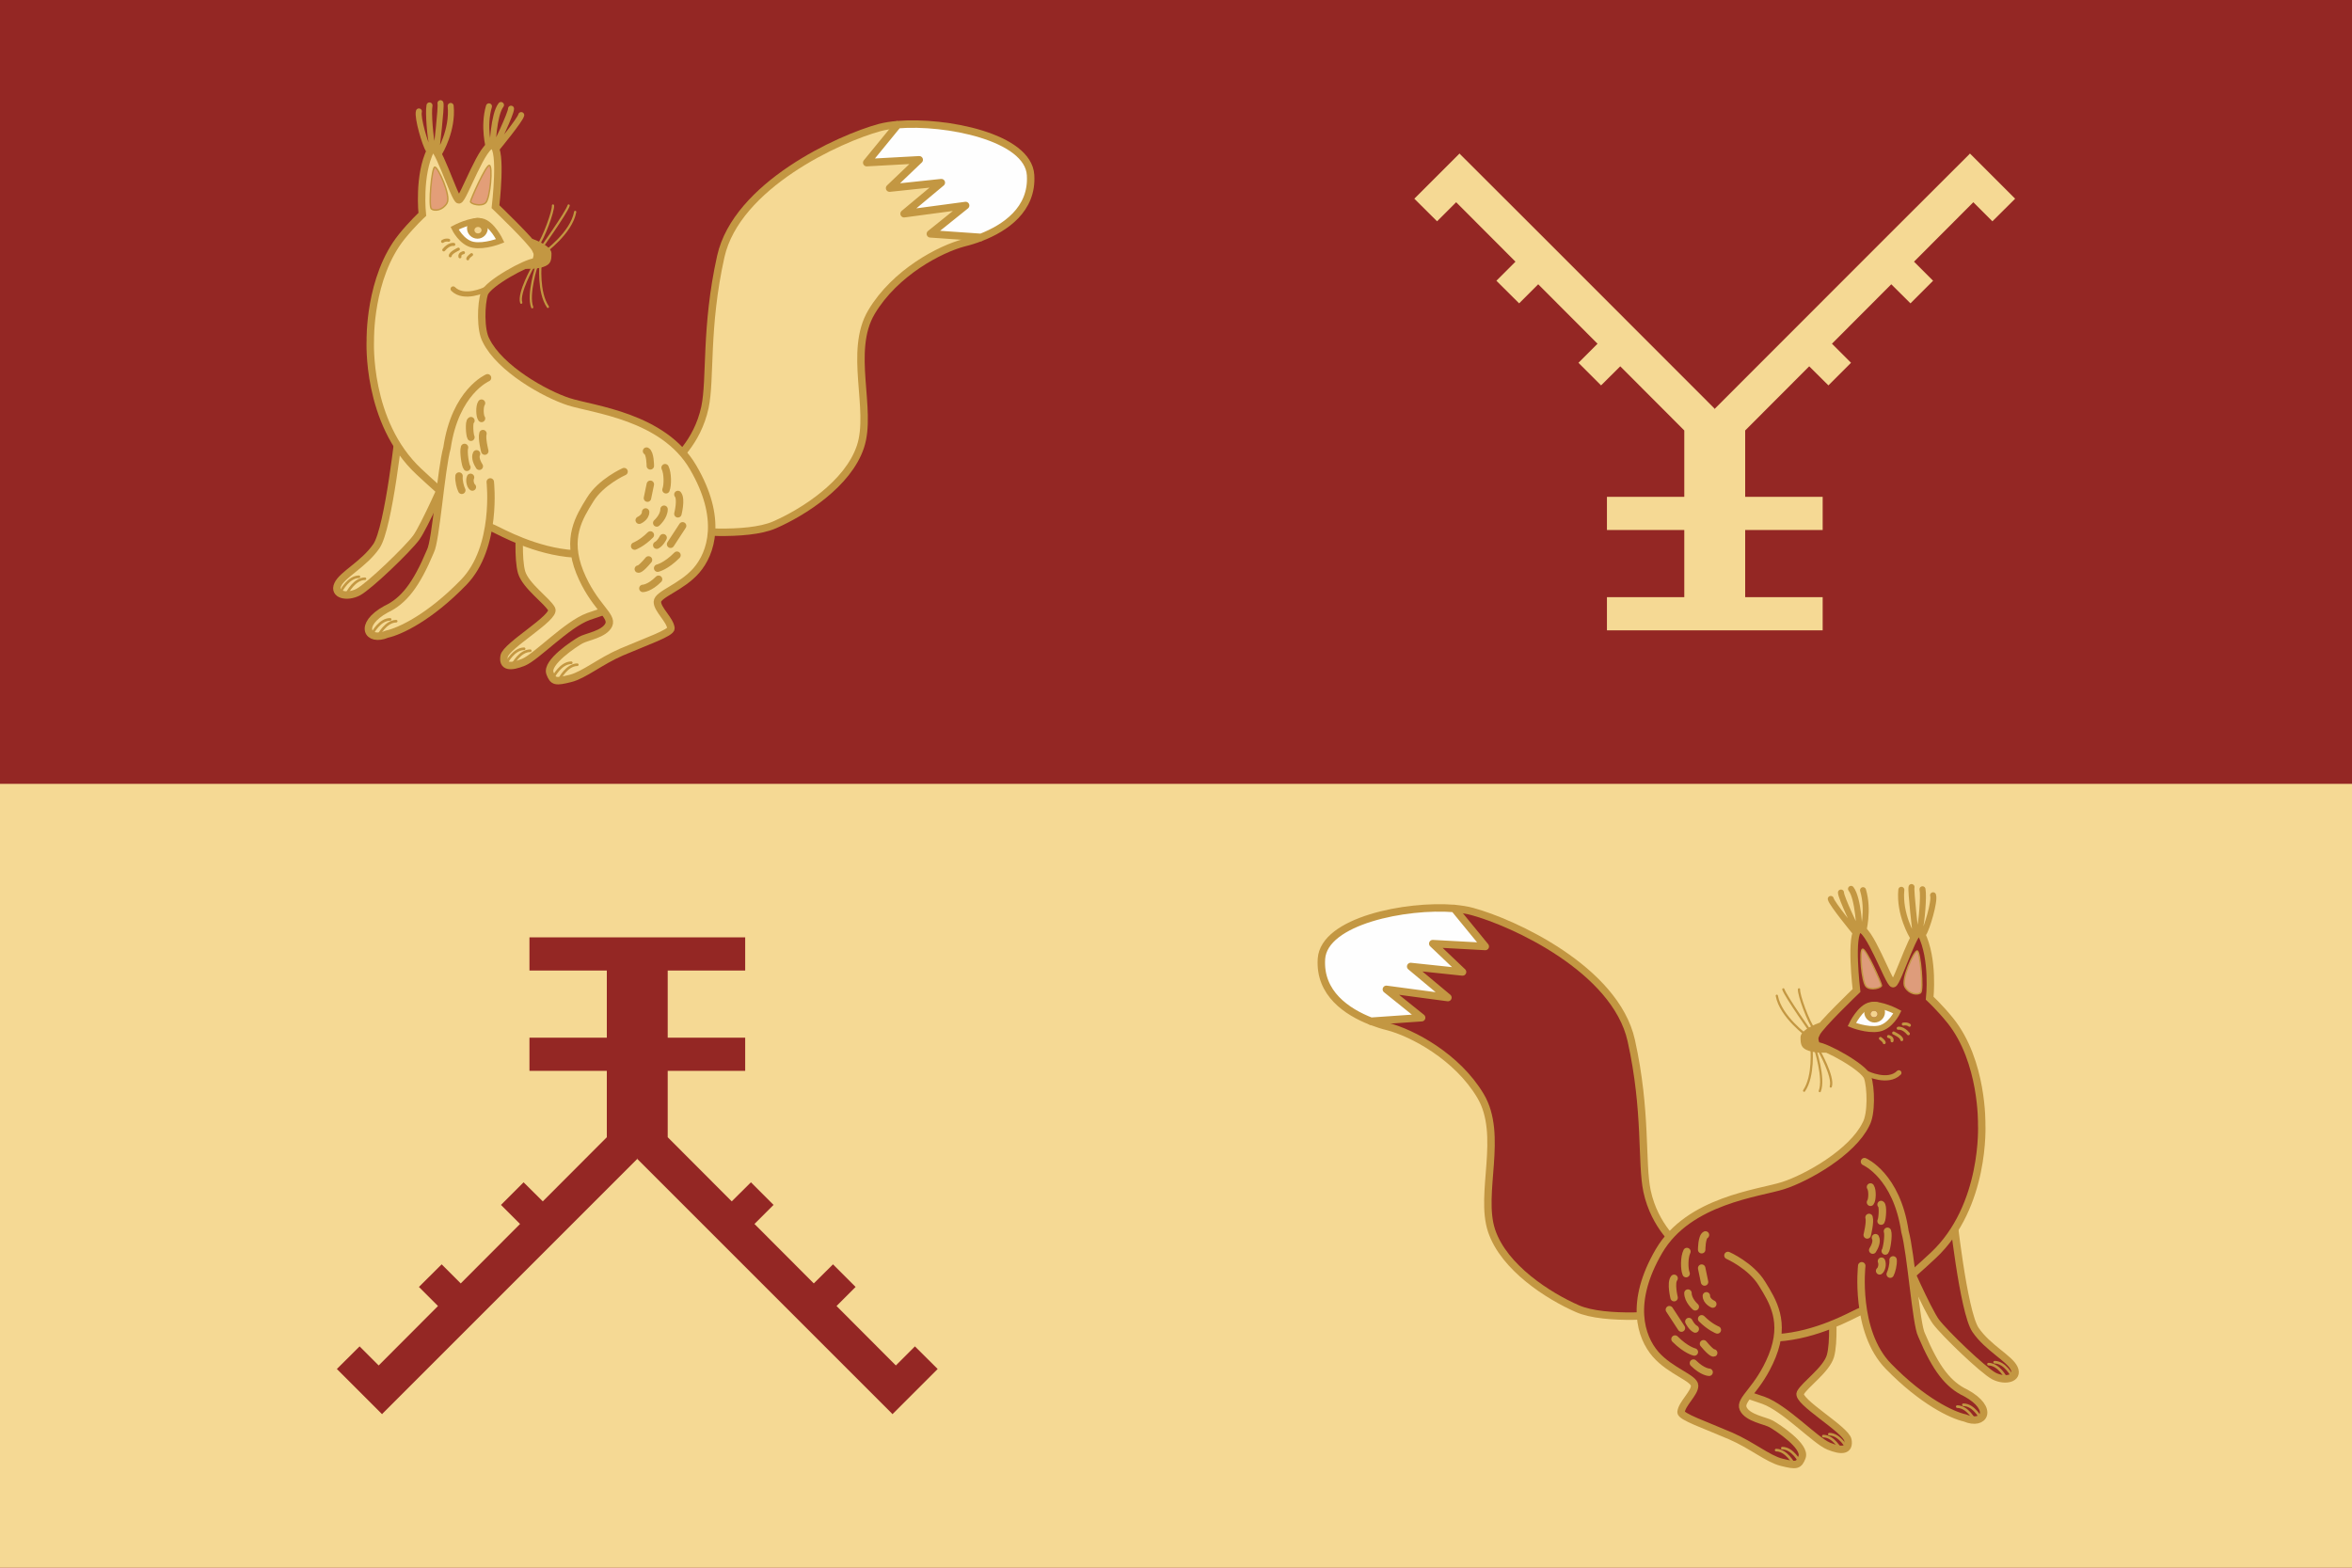 <?xml version="1.0" encoding="UTF-8"?>
<svg xmlns="http://www.w3.org/2000/svg" version="1.1" width="1500" height="1000" viewBox="0 0 18000 12000">
 <defs>
  <style type="text/css">
   <![CDATA[
    .str0 {stroke:#C39742;stroke-width:57}
    .str6 {stroke:#C39742;stroke-width:11}
    .str3 {stroke:#C39742;stroke-width:57;stroke-linecap:round}
    .str2 {stroke:#C39742;stroke-width:46;stroke-linecap:round}
    .str7 {stroke:#C39742;stroke-width:40;stroke-linecap:round}
    .str8 {stroke:#C39742;stroke-width:23;stroke-linecap:round}
    .str4 {stroke:#C39742;stroke-width:17;stroke-linecap:round}
    .str9 {stroke:#C39742;stroke-width:20;stroke-linecap:round}
    .str5 {stroke:#C39742;stroke-width:11;stroke-linecap:round}
    .str1 {stroke:#C39742;stroke-width:57;stroke-linecap:round;stroke-linejoin:round}
    .fil2 {fill:none;fill-rule:nonzero}
    .fil3 {fill:#FEFEFE;fill-rule:nonzero}
    .fil1 {fill:#F5D994;fill-rule:nonzero}
    .fil5 {fill:#F3D48F;fill-rule:nonzero}
    .fil6 {fill:#E39E78;fill-rule:nonzero}
    .fil8 {fill:#DE9C7B;fill-rule:nonzero}
    .fil4 {fill:#C39742;fill-rule:nonzero}
    .fil0 {fill:#942724;fill-rule:nonzero}
    .fil7 {fill:#8F2824;fill-rule:nonzero}
   ]]>
  </style>
 </defs>
  <polygon class="fil0" points="0,0 18000,0 18000,12000 0,12000 "/>
  <polygon class="fil1" points="0,6000 18000,6000 18000,12000 0,12000 "/>
  <polygon class="fil0" points="7002,10306 6856,10452 6402,9997 6548,9851 6375,9678 6228,9824 5774,9369 5920,9223 5747,9050 5600,9196 5110,8705 5110,8197 5703,8197 5703,7943 5110,7943 5110,7429 5703,7429 5703,7175 5110,7175 5110,7175 4644,7175 4644,7175 4052,7175 4052,7429 4644,7429 4644,7943 4052,7943 4052,8197 4644,8197 4644,8705 4154,9196 4007,9050 3834,9223 3980,9369 3526,9824 3380,9678 3206,9851 3352,9997 2898,10452 2752,10306 2578,10479 2924,10825 2930,10818 2930,10818 4877,8871 4874,8869 4880,8869 4877,8871 6824,10818 6824,10818 6830,10825 7176,10479 "/>
  <polygon class="fil1" points="15076,1175 15070,1182 15070,1182 14448,1803 14419,1832 13123,3129 13126,3131 13120,3131 13123,3129 11827,1832 11798,1803 11176,1182 11176,1182 11170,1175 10824,1521 10998,1694 11144,1548 11598,2003 11452,2149 11626,2322 11772,2176 12226,2631 12080,2777 12253,2950 12400,2804 12890,3295 12890,3803 12298,3803 12298,4057 12890,4057 12890,4571 12298,4571 12298,4825 12890,4825 12890,4825 13356,4825 13356,4825 13949,4825 13949,4571 13356,4571 13356,4057 13949,4057 13949,3803 13356,3803 13356,3295 13846,2804 13993,2950 14166,2777 14020,2631 14474,2176 14621,2322 14794,2149 14648,2003 15102,1548 15248,1694 15422,1521 "/>
  <path class="fil1" d="M7508 1817c-46,18 -91,32 -129,41 -185,48 -529,228 -709,530 -180,301 10,746 -85,1031 -95,286 -439,503 -656,598 -217,96 -688,43 -688,43l-90 -524c0,0 185,-143 244,-418 46,-218 0,-609 121,-1154 122,-545 905,-903 1217,-988 39,-10 86,-18 138,-22l637 863z"/>
  <path class="fil2 str0" d="M7508 1817c-46,18 -91,32 -129,41 -185,48 -529,228 -709,530 -180,301 10,746 -85,1031 -95,286 -439,503 -656,598 -217,96 -688,43 -688,43l-90 -524c0,0 185,-143 244,-418 46,-218 0,-609 121,-1154 122,-545 905,-903 1217,-988 39,-10 86,-18 138,-22"/>
  <path class="fil3 str1" d="M7508 1817c182,-71 396,-212 379,-477 -18,-292 -650,-416 -1016,-386l-238 291 402 -22 -227 217 396 -42 -285 238 471 -63 -270 217 388 27z"/>
  <path class="fil2 str2" d="M3206 853c-14,46 49,258 74,293m7 -339c-11,53 7,258 21,304m63 -321c8,28 -31,359 -31,359m109 -338c18,187 -85,356 -85,356m378 -353c-46,155 0,321 0,321m92 -331c-57,74 -64,317 -64,317m141 -289c0,39 -120,286 -120,286m198 -237c-7,36 -184,251 -184,251"/>
  <path class="fil1" d="M3424 3629c0,0 -175,399 -239,487 -65,88 -359,372 -445,417 -86,44 -190,19 -155,-58 34,-77 201,-156 296,-295 95,-140 177,-917 177,-917l366 366z"/>
  <path class="fil2 str0" d="M3424 3629c0,0 -175,399 -239,487 -65,88 -359,372 -445,417 -86,44 -190,19 -155,-58 34,-77 201,-156 296,-295 95,-140 177,-917 177,-917l366 366z"/>
  <path class="fil1" d="M3996 3883l-18 159c0,0 -17,233 14,339 32,106 198,219 230,282 31,64 -350,279 -364,360 -14,81 46,88 149,46 102,-43 331,-290 497,-350 166,-59 286,-91 286,-91l151 -46 -945 -699z"/>
  <path class="fil2 str0" d="M3996 3883l-18 159c0,0 -17,233 14,339 32,106 198,219 230,282 31,64 -350,279 -364,360 -14,81 46,88 149,46 102,-43 331,-290 497,-350 166,-59 286,-91 286,-91l151 -46 -945 -699z"/>
  <path class="fil1" d="M4396 4240c-300,-19 -563,-170 -617,-194 -59,-26 -169,-58 -573,-436 -405,-378 -372,-1004 -372,-1004 0,0 -11,-482 241,-795 79,-98 157,-170 157,-170 0,0 -33,-300 65,-495 32,-111 182,384 215,384 32,0 189,-450 261,-417 71,33 19,469 19,469 0,0 280,268 307,326 26,59 52,98 -7,98 -59,0 -359,163 -385,241 -26,78 -32,280 13,359 105,215 450,410 633,469 182,59 723,111 951,502 229,391 140,657 26,789 -113,131 -299,182 -299,241 0,59 97,137 104,202 3,35 -186,100 -378,182 -164,71 -287,176 -391,202 -115,29 -132,25 -157,-39 -32,-84 189,-228 235,-254 46,-26 182,-45 215,-117 33,-72 -117,-144 -222,-404 -104,-261 -6,-417 79,-554 84,-137 260,-215 260,-215l-380 630z"/>
  <path class="fil2 str3" d="M4396 4240c-300,-19 -563,-170 -617,-194 -59,-26 -169,-58 -573,-436 -405,-378 -372,-1004 -372,-1004 0,0 -11,-482 241,-795 79,-98 157,-170 157,-170 0,0 -33,-300 65,-495 32,-111 182,384 215,384 32,0 189,-450 261,-417 71,33 19,469 19,469 0,0 280,268 307,326 26,59 52,98 -7,98 -59,0 -359,163 -385,241 -26,78 -32,280 13,359 105,215 450,410 633,469 182,59 723,111 951,502 229,391 140,657 26,789 -113,131 -299,182 -299,241 0,59 97,137 104,202 3,35 -186,100 -378,182 -164,71 -287,176 -391,202 -115,29 -132,25 -157,-39 -32,-84 189,-228 235,-254 46,-26 182,-45 215,-117 33,-72 -117,-144 -222,-404 -104,-261 -6,-417 79,-554 84,-137 260,-215 260,-215"/>
  <path class="fil2 str4" d="M4112 1887c50,-67 124,-272 120,-314m-106 349c0,0 209,-293 226,-349m50 49c-29,162 -237,311 -237,311m-176 384c-25,-74 92,-279 92,-279m-8 314c-38,-98 36,-324 36,-324m84 321c-77,-113 -56,-328 -56,-328"/>
  <path class="fil4 str5" d="M4088 1962c15,-74 -6,-125 -6,-125 0,0 133,48 133,103 0,56 -6,80 -59,98 -53,19 -132,14 -132,14 0,0 48,-16 64,-90z"/>
  <path class="fil2 str3" d="M4948 3453c29,14 29,113 29,113m113 14c21,42 21,134 7,169m91 36c29,35 0,148 0,148m36 92l-92 141m49 84c-84,85 -148,99 -148,99m49 -451c0,56 -56,105 -56,105m-49 -296l-22 106m-14 106c0,42 -49,63 -49,63m183 134c0,0 -21,43 -49,57m-49 -78c-64,64 -120,85 -120,85m106 106c-64,77 -78,70 -78,70m155 78c-70,70 -120,70 -120,70"/>
  <path class="fil1" d="M3731 2892c0,0 -247,106 -310,536 -46,163 -85,713 -127,791 -109,261 -205,381 -339,444 -218,120 -141,254 7,191 99,-22 325,-127 586,-396 261,-268 204,-769 204,-769l-21 -797z"/>
  <path class="fil2 str3" d="M3731 2892c0,0 -247,106 -310,536 -46,163 -85,713 -127,791 -109,261 -205,381 -339,444 -218,120 -141,254 7,191 99,-22 325,-127 586,-396 261,-268 204,-769 204,-769m-67 -603c-17,25 -14,99 0,117m11 116c-11,35 14,134 14,134m-106 -233c-17,7 -10,110 0,127m-49 78c-11,32 7,141 18,152m-60 67c-4,35 10,88 21,109m67 -99c-11,25 0,64 14,74m32 -254c-15,28 7,74 21,95"/>
  <path class="fil3 str2" d="M3622 1874c-90,-16 -143,-127 -143,-127 0,0 127,-68 206,-53 80,16 143,149 143,149 0,0 -116,47 -206,31z"/>
  <path class="fil4" d="M3574 1747c0,-44 36,-79 80,-79 44,0 79,35 79,79 0,44 -35,80 -79,80 -44,0 -80,-36 -80,-80z"/>
  <path class="fil5" d="M3685 1762c0,14 -12,25 -27,25 -15,0 -27,-11 -27,-25 0,-14 12,-25 27,-25 15,0 27,11 27,25z"/>
  <path class="fil6" d="M3328 1279c-24,0 -50,302 -26,320 24,19 87,11 119,-45 32,-55 -69,-275 -93,-275z"/>
  <path class="fil2 str6" d="M3328 1279c-24,0 -50,302 -26,320 24,19 87,11 119,-45 32,-55 -69,-275 -93,-275z"/>
  <path class="fil6 str6" d="M3745 1266c-26,-4 -142,259 -144,277 -2,17 81,42 116,9 35,-34 55,-283 28,-286z"/>
  <path class="fil2 str7" d="M3711 2218c0,0 -160,77 -243,-6"/>
  <path class="fil2 str8" d="M3387 1848c0,0 18,-15 47,-9m-38 74c41,-50 77,-42 77,-42m-27 87c0,-23 62,-51 62,-51m12 59c-6,-26 27,-32 27,-32m33 47c0,-12 29,-32 29,-32"/>
  <path class="fil0" d="M10492 7817c47,18 91,32 129,41 185,48 529,228 709,530 180,301 -10,746 85,1032 95,285 439,502 656,597 217,96 688,43 688,43l90 -524c0,0 -185,-143 -244,-418 -46,-218 0,-609 -121,-1154 -122,-545 -905,-903 -1217,-987 -39,-11 -86,-18 -138,-23l-637 863z"/>
  <path class="fil2 str3" d="M10492 7817c47,18 91,32 129,41 185,48 529,228 709,530 180,301 -10,746 85,1032 95,285 439,502 656,597 217,96 688,43 688,43l90 -524c0,0 -185,-143 -244,-418 -46,-218 0,-609 -121,-1154 -122,-545 -905,-903 -1217,-987 -39,-11 -86,-18 -138,-23"/>
  <path class="fil3 str1" d="M10492 7817c-182,-71 -396,-212 -379,-477 19,-292 650,-416 1016,-386l238 291 -402 -22 228 217 -397 -42 285 238 -471 -63 270 217 -388 27z"/>
  <path class="fil2 str2" d="M14794 6853c15,46 -49,258 -74,293m-7 -339c11,53 -7,258 -21,304m-63 -321c-7,28 31,359 31,359m-109 -338c-18,187 85,356 85,356m-378 -353c46,155 0,321 0,321m-92 -331c57,74 64,317 64,317m-141 -289c0,39 120,286 120,286m-198 -237c7,36 184,251 184,251"/>
  <path class="fil0" d="M14576 9629c0,0 175,399 239,487 65,88 360,372 445,417 86,44 190,19 155,-58 -34,-77 -201,-156 -296,-295 -95,-140 -177,-917 -177,-917l-366 366z"/>
  <path class="fil2 str3" d="M14576 9629c0,0 175,399 239,487 65,88 360,372 445,417 86,44 190,19 155,-58 -34,-77 -201,-156 -296,-295 -95,-140 -177,-917 -177,-917l-366 366z"/>
  <path class="fil0" d="M14004 9883l18 159c0,0 17,233 -14,339 -32,106 -198,219 -230,282 -31,64 350,279 364,360 14,81 -46,88 -148,46 -103,-43 -332,-290 -498,-350 -166,-59 -286,-91 -286,-91l-151 -46 945 -699z"/>
  <path class="fil2 str3" d="M14004 9883l18 159c0,0 17,233 -14,339 -32,106 -198,219 -230,282 -31,64 350,279 364,360 14,81 -46,88 -148,46 -103,-43 -332,-290 -498,-350 -166,-59 -286,-91 -286,-91l-151 -46 945 -699z"/>
  <path class="fil0" d="M13604 10240c300,-19 563,-170 617,-194 59,-26 169,-58 574,-436 404,-378 371,-1004 371,-1004 0,0 11,-482 -241,-795 -79,-98 -157,-170 -157,-170 0,0 33,-300 -65,-495 -32,-111 -182,384 -215,384 -32,0 -189,-449 -261,-417 -71,33 -19,469 -19,469 0,0 -280,268 -306,326 -27,59 -53,98 6,98 59,0 359,163 385,241 26,78 32,280 -13,359 -105,215 -450,410 -633,469 -182,59 -723,111 -951,502 -228,391 -140,657 -26,789 114,131 299,182 299,241 0,58 -97,137 -104,202 -3,35 186,99 378,182 164,71 287,176 391,202 115,29 132,25 157,-39 32,-84 -189,-228 -235,-254 -46,-26 -182,-45 -215,-117 -33,-72 117,-144 222,-404 104,-261 6,-417 -79,-554 -84,-137 -260,-215 -260,-215l380 630z"/>
  <path class="fil2 str3" d="M13604 10240c300,-19 563,-170 617,-194 59,-26 169,-58 574,-436 404,-378 371,-1004 371,-1004 0,0 11,-482 -241,-795 -79,-98 -157,-170 -157,-170 0,0 33,-300 -65,-495 -32,-111 -182,384 -215,384 -32,0 -189,-449 -261,-417 -71,33 -19,469 -19,469 0,0 -280,268 -306,326 -27,59 -53,98 6,98 59,0 359,163 385,241 26,78 32,280 -13,359 -105,215 -450,410 -633,469 -182,59 -723,111 -951,502 -228,391 -140,657 -26,789 114,131 299,182 299,241 0,58 -97,137 -104,202 -3,35 186,99 378,182 164,71 287,176 391,202 115,29 132,25 157,-39 32,-84 -189,-228 -235,-254 -46,-26 -182,-45 -215,-117 -33,-72 117,-144 222,-404 104,-261 6,-417 -79,-554 -84,-137 -260,-215 -260,-215"/>
  <path class="fil2 str4" d="M13888 7887c-50,-67 -124,-272 -120,-314m106 349c0,0 -208,-293 -226,-349m-50 49c29,162 237,311 237,311m176 384c25,-74 -92,-279 -92,-279m8 314c38,-98 -36,-324 -36,-324m-84 321c77,-113 56,-328 56,-328"/>
  <path class="fil4 str5" d="M13912 7962c-15,-74 6,-125 6,-125 0,0 -133,48 -133,103 0,56 6,80 59,98 53,19 132,14 132,14 0,0 -48,-16 -64,-90z"/>
  <path class="fil2 str3" d="M13052 9453c-29,14 -29,113 -29,113m-113 14c-21,42 -21,134 -6,169m-92 36c-28,35 0,148 0,148m-36 92l92 141m-49 84c85,85 148,99 148,99m-49 -451c0,56 56,105 56,105m49 -296l22 106m14 106c0,42 49,63 49,63m-183 134c0,0 21,43 49,57m49 -78c64,64 120,85 120,85m-106 106c64,77 78,70 78,70m-155 78c71,70 120,70 120,70"/>
  <path class="fil0" d="M14269 8892c0,0 247,106 310,536 46,163 85,713 127,791 110,261 205,381 339,444 219,120 141,254 -7,191 -99,-22 -325,-128 -586,-396 -261,-268 -204,-769 -204,-769l21 -797z"/>
  <path class="fil2 str3" d="M14269 8892c0,0 247,106 310,536 46,163 85,713 127,791 110,261 205,381 339,444 219,120 141,254 -7,191 -99,-22 -325,-128 -586,-396 -261,-268 -204,-769 -204,-769m67 -603c17,25 14,99 0,117m-11 116c11,35 -14,134 -14,134m106 -233c17,7 10,110 0,127m49 78c11,32 -7,141 -17,151m60 68c3,35 -11,88 -22,109m-67 -99c11,25 0,64 -14,74m-32 -254c15,28 -7,74 -21,95"/>
  <path class="fil3 str2" d="M14378 7874c90,-16 143,-127 143,-127 0,0 -127,-68 -206,-53 -80,16 -143,149 -143,149 0,0 116,47 206,31z"/>
  <path class="fil4" d="M14426 7747c0,-44 -36,-79 -80,-79 -43,0 -79,35 -79,79 0,44 36,80 79,80 44,0 80,-36 80,-80z"/>
  <path class="fil7" d="M14315 7762c0,14 12,25 27,25 15,0 27,-11 27,-25 0,-14 -12,-25 -27,-25 -15,0 -27,11 -27,25z"/>
  <path class="fil8" d="M14672 7279c24,0 50,302 26,320 -24,19 -87,11 -119,-45 -32,-55 69,-275 93,-275z"/>
  <path class="fil2 str6" d="M14672 7279c24,0 50,302 26,320 -24,19 -87,11 -119,-45 -32,-55 69,-275 93,-275z"/>
  <path class="fil8 str6" d="M14255 7266c26,-4 143,259 144,277 2,17 -81,42 -116,9 -35,-34 -55,-283 -28,-286z"/>
  <path class="fil5" d="M14315 7762c0,14 12,25 27,25 15,0 27,-11 27,-25 0,-14 -12,-25 -27,-25 -15,0 -27,11 -27,25z"/>
  <path class="fil2 str7" d="M14289 8218c0,0 160,77 243,-6"/>
  <path class="fil2 str8" d="M14613 7848c0,0 -17,-15 -47,-9m39 74c-42,-50 -78,-42 -78,-42m27 87c0,-23 -62,-51 -62,-51m-12 60c6,-27 -27,-33 -27,-33m-33 47c0,-12 -29,-32 -29,-32"/>
  <path class="fil2 str9" d="M2747 4415c-80,1 -134,105 -134,105m180 -90c-79,0 -133,104 -133,104m326 207c-80,0 -134,104 -134,104m180 -90c-79,1 -133,105 -133,105m1112 106c-79,1 -133,104 -133,104m180 -89c-80,0 -133,104 -133,104m447 -12c-80,1 -134,105 -134,105m180 -90c-79,1 -133,105 -133,105m10980 5234c80,1 133,105 133,105m-180 -90c80,1 133,105 133,105m-325 206c80,0 133,104 133,104m-180 -90c80,1 133,105 133,105m-1112 106c80,1 134,105 134,105m-180 -90c79,0 133,104 133,104m-447 -12c80,1 133,105 133,105m-180 -90c80,1 134,105 134,105"/>
</svg>